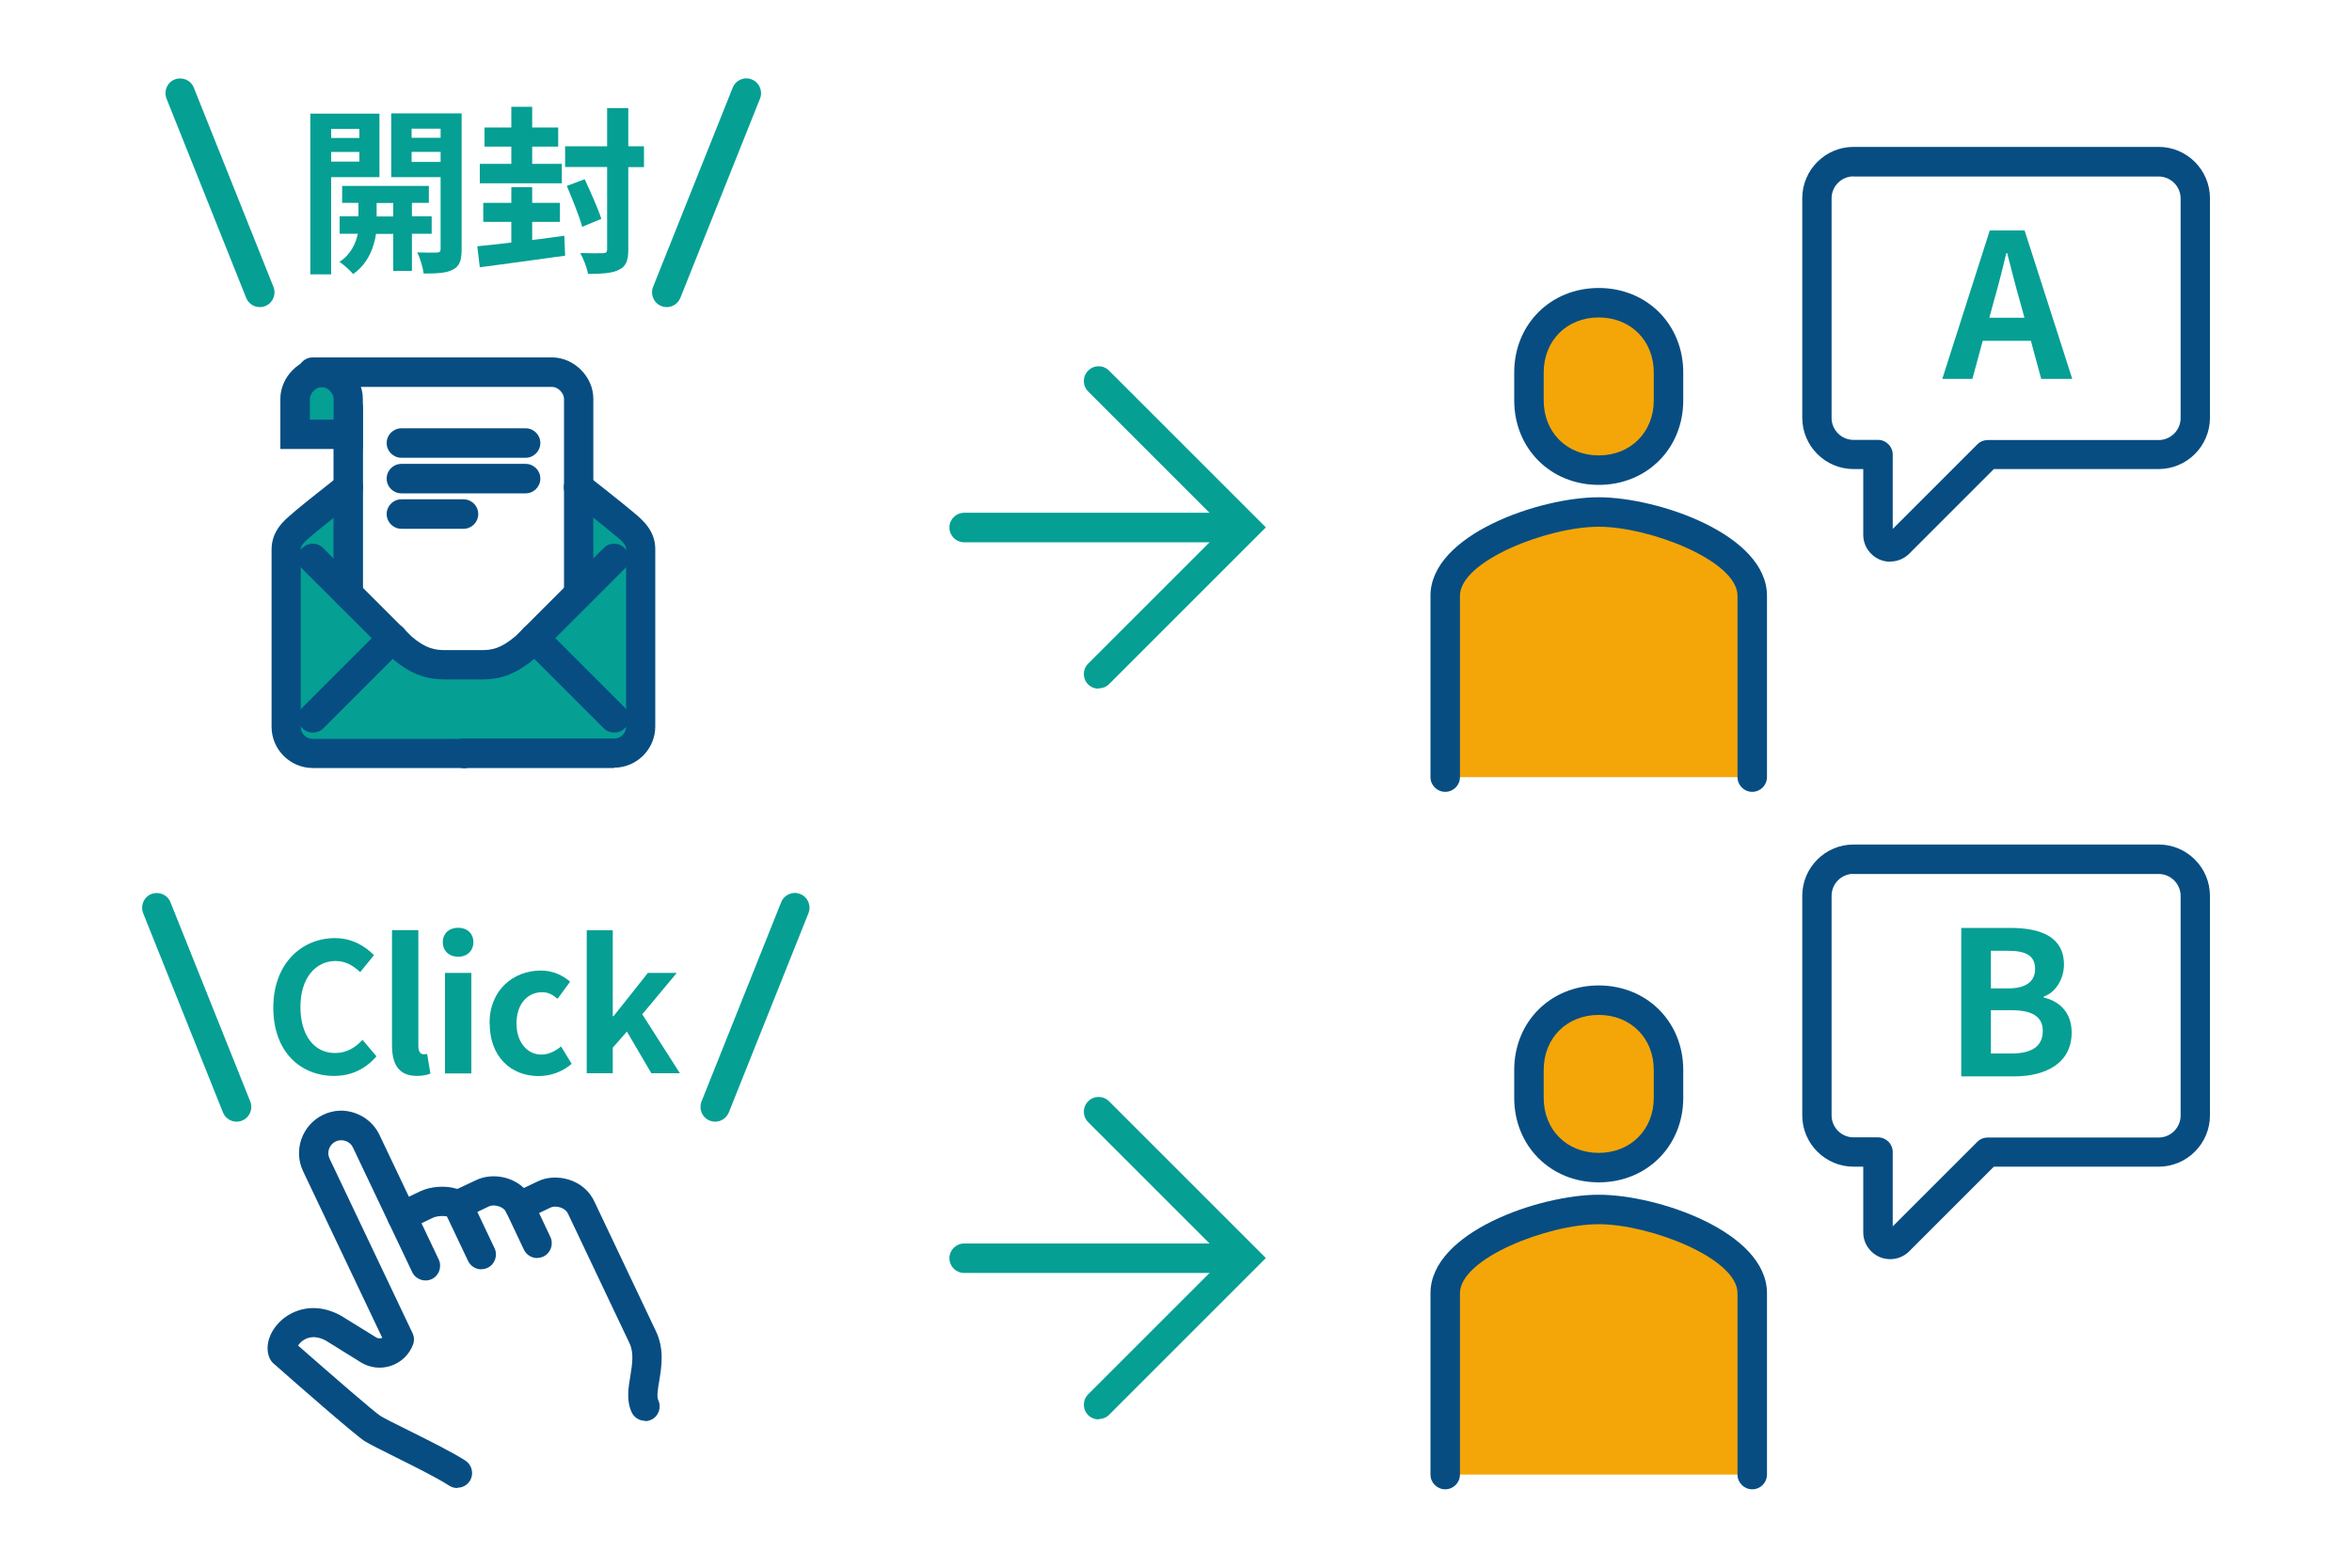 <?xml version="1.0" encoding="UTF-8"?><svg id="b" xmlns="http://www.w3.org/2000/svg" viewBox="0 0 150 100"><g id="c"><rect width="150" height="100" fill="none"/><path d="m21.12,11.3v6.2h-1.33V7.25h4.41v4.05h-3.08Zm0-3.08v.58h1.8v-.58h-1.8Zm1.8,2.09v-.62h-1.8v.62h1.8Zm3.35,4.61v2.36h-1.19v-2.36h-1.1c-.11.79-.49,1.9-1.46,2.56-.19-.24-.61-.6-.87-.78.73-.46,1.05-1.2,1.17-1.79h-1.16v-1.11h1.2v-.86h-1.04v-1.08h5.53v1.08h-1.08v.86h1.26v1.11h-1.26Zm-1.19-1.11v-.86h-1.06v.86h1.06Zm4.36,2.09c0,.7-.13,1.08-.54,1.29-.41.23-1.01.26-1.88.26-.05-.38-.23-1-.41-1.35.51.02,1.08.02,1.25.01.18,0,.24-.07.24-.23v-4.58h-3.15v-4.07h4.49v8.66Zm-3.19-7.69v.58h1.85v-.58h-1.85Zm1.85,2.12v-.64h-1.85v.64h1.85Z" fill="#059f94"/><path d="m35.99,15.04l.05,1.27c-1.91.27-3.96.54-5.44.74l-.16-1.34c.61-.06,1.36-.14,2.17-.24v-1.32h-1.79v-1.21h1.79v-1h1.33v1h1.77v1.21h-1.77v1.16l2.05-.27Zm-.16-3.35h-5.23v-1.24h2.01v-1.1h-1.71v-1.22h1.71v-1.32h1.33v1.32h1.66v1.22h-1.66v1.1h1.89v1.24Zm5.24-1.03h-1v5.25c0,.72-.15,1.08-.58,1.29-.42.23-1.08.27-1.99.27-.06-.38-.29-.96-.49-1.33.63.02,1.24.02,1.44.01.21,0,.27-.07.27-.25v-5.25h-2.68v-1.32h2.68v-2.43h1.35v2.43h1v1.32Zm-3.94,3.81c-.18-.68-.63-1.77-.98-2.61l1.14-.43c.37.81.86,1.89,1.06,2.53l-1.22.51Z" fill="#059f94"/><path d="m16.57,19.59c-.37,0-.72-.22-.87-.59l-5.08-12.71c-.19-.48.04-1.03.52-1.22.48-.19,1.03.04,1.22.52l5.08,12.71c.19.48-.04,1.03-.52,1.22-.11.05-.23.07-.35.07Z" fill="#059f94"/><path d="m42.52,19.59c-.12,0-.23-.02-.35-.07-.48-.19-.71-.74-.52-1.22l5.08-12.71c.19-.48.74-.72,1.22-.52.48.19.71.74.52,1.22l-5.08,12.71c-.15.37-.5.59-.87.59Z" fill="#059f94"/><polygon points="40.47 48.14 18.22 48.14 18.22 34.15 22.05 31.72 21.88 37.16 26.7 41.87 32.63 41.87 36.96 37.44 37.14 31.72 40.47 34.15 40.47 48.14" fill="#059f94"/><path d="m19.95,46.73c-.24,0-.48-.09-.66-.27-.37-.37-.37-.96,0-1.33l5.09-5.09c.37-.37.96-.37,1.33,0s.37.96,0,1.33l-5.09,5.09c-.18.18-.42.27-.66.27Z" fill="#074d82"/><path d="m22.21,38.82c-.52,0-.94-.42-.94-.94v-11.87c0-.52.42-.94.94-.94s.94.42.94.94v11.87c0,.52-.42.94-.94.94Z" fill="#074d82"/><path d="m29.56,48.99h-9.61c-1.45,0-2.63-1.18-2.63-2.63v-11.31c0-1.18.8-1.86,1.33-2.3l.12-.11c.5-.43,2.76-2.21,2.86-2.29.41-.32,1-.25,1.32.16.32.41.25,1-.16,1.32-.02.02-2.32,1.83-2.8,2.24l-.14.12c-.45.38-.67.59-.67.87v11.31c0,.42.34.76.76.76h9.61c.52,0,.94.42.94.94s-.42.94-.94.94Z" fill="#074d82"/><path d="m39.17,46.73c-.24,0-.48-.09-.66-.27l-5.09-5.09c-.37-.37-.37-.96,0-1.33s.96-.37,1.33,0l5.09,5.09c.37.37.37.96,0,1.33-.18.18-.42.27-.66.27Z" fill="#074d82"/><path d="m39.17,48.99h-9.61c-.52,0-.94-.42-.94-.94s.42-.94.94-.94h9.61c.42,0,.76-.34.76-.76v-11.31c0-.28-.21-.49-.67-.87l-.14-.11c-.47-.41-2.77-2.22-2.8-2.24-.41-.32-.48-.91-.16-1.32s.91-.48,1.32-.16c.1.08,2.35,1.85,2.86,2.29l.12.1c.53.45,1.33,1.12,1.33,2.3v11.31c0,1.45-1.18,2.63-2.63,2.63Z" fill="#074d82"/><path d="m30.69,43.34h-2.26c-1.11,0-2.12-.23-3.44-1.35l-5.71-5.7c-.37-.37-.37-.96,0-1.33s.96-.37,1.33,0l5.65,5.65c.93.79,1.51.86,2.16.86h2.26c.66,0,1.24-.07,2.22-.91l5.6-5.6c.37-.37.96-.37,1.33,0s.37.96,0,1.33l-5.65,5.65c-1.37,1.17-2.38,1.4-3.49,1.4Z" fill="#074d82"/><path d="m22.21,27.7h-3.39v-2.26c0-.83.76-1.7,1.7-1.7s1.7.86,1.7,1.7v2.26Z" fill="#059f94"/><path d="m23.15,28.64h-5.27v-3.2c0-1.4,1.23-2.63,2.63-2.63s2.63,1.23,2.63,2.63v3.2Zm-3.39-1.87h1.52v-1.32c0-.34-.36-.76-.76-.76s-.76.42-.76.76v1.32Z" fill="#074d82"/><path d="m36.91,38.82c-.52,0-.94-.42-.94-.94v-12.44c0-.34-.36-.76-.76-.76h-15.27c-.52,0-.94-.42-.94-.94s.42-.94.94-.94h15.27c1.4,0,2.63,1.23,2.63,2.63v12.44c0,.52-.42.94-.94.94Z" fill="#074d82"/><path d="m33.52,29.2h-7.92c-.52,0-.94-.42-.94-.94s.42-.94.94-.94h7.92c.52,0,.94.42.94.94s-.42.94-.94.94Z" fill="#074d82"/><path d="m33.52,31.47h-7.92c-.52,0-.94-.42-.94-.94s.42-.94.94-.94h7.92c.52,0,.94.42.94.94s-.42.94-.94.94Z" fill="#074d82"/><path d="m29.56,33.73h-3.96c-.52,0-.94-.42-.94-.94s.42-.94.94-.94h3.96c.52,0,.94.42.94.94s-.42.94-.94.94Z" fill="#074d82"/><path d="m41.14,90.63c-.35,0-.69-.2-.85-.53-.35-.75-.22-1.55-.09-2.33.12-.75.24-1.46-.05-2.08l-3.93-8.28c-.12-.24-.36-.35-.49-.39-.21-.07-.45-.07-.6,0l-1.59.76c-.47.22-1.03.02-1.25-.44-.19-.41-.8-.53-1.1-.39l-1.59.76c-.29.14-.63.12-.9-.05-.2-.13-.79-.12-1.07.01l-1.59.76c-.47.22-1.03.02-1.25-.44s-.02-1.03.44-1.25l1.59-.76c.62-.29,1.57-.39,2.35-.14l1.21-.57c.91-.43,2.2-.28,3.03.51l.9-.43c.58-.28,1.31-.31,1.98-.1.73.23,1.3.72,1.61,1.38l3.93,8.28c.55,1.15.36,2.28.21,3.19-.08.47-.17,1-.06,1.21.22.47.02,1.03-.44,1.25-.13.06-.27.09-.4.09Z" fill="#074d82"/><path d="m29.16,94.92c-.17,0-.35-.05-.51-.15-.78-.51-2.24-1.23-3.42-1.82-.9-.45-1.61-.8-1.97-1.02-.62-.39-4.61-3.89-5.82-4.96-.1-.08-.17-.19-.23-.3-.34-.72-.07-1.69.68-2.4.79-.75,2.22-1.24,3.83-.36l2.27,1.4c.14.09.28.06.35.04.01,0,.02,0,.04-.01l-5.05-10.63c-.64-1.34-.06-2.96,1.28-3.6.65-.31,1.38-.35,2.06-.1s1.22.73,1.53,1.38l3.78,7.95c.22.47.02,1.03-.44,1.25-.47.22-1.03.02-1.25-.44l-3.78-7.95c-.09-.2-.26-.35-.47-.42-.21-.07-.43-.06-.63.03-.41.2-.59.69-.39,1.1l5.29,11.13c.11.23.12.5.03.73-.24.64-.75,1.13-1.4,1.35-.65.22-1.35.14-1.93-.22l-2.22-1.38c-.47-.26-.95-.3-1.34-.09-.22.11-.36.28-.44.4,2.05,1.8,4.86,4.24,5.25,4.49.28.17,1.02.54,1.81.93,1.28.64,2.74,1.36,3.61,1.92.43.28.56.86.28,1.3-.18.28-.48.43-.79.43Z" fill="#074d82"/><path d="m30.7,80.97c-.35,0-.69-.2-.85-.54l-1.51-3.18c-.22-.47-.02-1.03.44-1.25.47-.22,1.03-.02,1.25.44l1.51,3.18c.22.47.02,1.03-.44,1.25-.13.06-.27.09-.4.09Z" fill="#074d82"/><path d="m34.26,80.25c-.35,0-.69-.2-.85-.54l-1.13-2.39c-.22-.47-.02-1.03.44-1.25.47-.22,1.03-.02,1.25.44l1.13,2.39c.22.47.02,1.03-.44,1.25-.13.06-.27.09-.4.09Z" fill="#074d82"/><path d="m17.43,64.27c0-2.79,1.8-4.43,3.94-4.43,1.08,0,1.93.52,2.48,1.09l-.88,1.08c-.43-.41-.93-.71-1.57-.71-1.28,0-2.24,1.1-2.24,2.92s.87,2.95,2.21,2.95c.73,0,1.29-.34,1.75-.84l.89,1.05c-.7.81-1.6,1.25-2.7,1.25-2.14,0-3.88-1.53-3.88-4.36Z" fill="#059f94"/><path d="m25,66.67v-7.34h1.68v7.4c0,.39.17.52.33.52.07,0,.11,0,.23-.02l.21,1.25c-.19.08-.47.15-.87.15-1.17,0-1.58-.77-1.58-1.96Z" fill="#059f94"/><path d="m28.24,60.1c0-.55.4-.92.98-.92s.97.37.97.92-.4.93-.97.93-.98-.37-.98-.93Zm.14,1.96h1.68v6.41h-1.68v-6.41Z" fill="#059f94"/><path d="m31.22,65.27c0-2.13,1.53-3.36,3.27-3.36.79,0,1.4.31,1.87.71l-.8,1.09c-.32-.27-.62-.42-.97-.42-.98,0-1.65.79-1.65,1.99s.68,1.99,1.59,1.99c.46,0,.89-.22,1.25-.52l.68,1.11c-.62.54-1.4.78-2.11.78-1.77,0-3.12-1.24-3.12-3.36Z" fill="#059f94"/><path d="m37.42,59.34h1.66v5.48h.05l2.19-2.76h1.84l-2.2,2.64,2.4,3.76h-1.82l-1.56-2.66-.9,1.03v1.63h-1.66v-9.13Z" fill="#059f94"/><path d="m15.09,71.55c-.37,0-.72-.22-.87-.59l-5.09-12.71c-.19-.48.04-1.03.52-1.22s1.03.04,1.22.52l5.09,12.71c.19.48-.04,1.03-.52,1.22-.11.05-.23.07-.35.07Z" fill="#059f94"/><path d="m45.61,71.55c-.12,0-.23-.02-.35-.07-.48-.19-.71-.74-.52-1.22l5.08-12.71c.19-.48.74-.72,1.22-.52.48.19.71.74.52,1.22l-5.08,12.71c-.15.37-.5.59-.87.59Z" fill="#059f94"/><line x1="79.32" y1="33.65" x2="61.49" y2="33.65" fill="#014a7d"/><path d="m79.32,34.59h-17.83c-.52,0-.94-.42-.94-.94s.42-.94.94-.94h17.83c.52,0,.94.42.94.94s-.42.94-.94.94Z" fill="#059f94"/><path d="m70.06,43.93c-.24,0-.48-.09-.66-.27-.37-.37-.37-.96,0-1.33l8.68-8.68-8.68-8.68c-.37-.37-.37-.96,0-1.33s.96-.37,1.33,0l10,10-10,10c-.18.18-.42.27-.66.27Z" fill="#059f94"/><line x1="79.32" y1="80.26" x2="61.49" y2="80.26" fill="#014a7d"/><path d="m79.32,81.2h-17.83c-.52,0-.94-.42-.94-.94s.42-.94.94-.94h17.83c.52,0,.94.42.94.94s-.42.94-.94.94Z" fill="#059f94"/><path d="m70.06,90.54c-.24,0-.48-.09-.66-.27-.37-.37-.37-.96,0-1.33l8.68-8.68-8.68-8.68c-.37-.37-.37-.96,0-1.33s.96-.37,1.33,0l10,10-10,10c-.18.18-.42.27-.66.27Z" fill="#059f94"/><path d="m111.75,49.57v-11.57c0-3.12-6.39-5.34-9.79-5.34s-9.79,2.22-9.79,5.34v11.57" fill="#f4a608"/><path d="m111.75,50.51c-.52,0-.94-.42-.94-.94v-11.57c0-2.23-5.6-4.4-8.85-4.4s-8.85,2.18-8.85,4.4v11.57c0,.52-.42.94-.94.94s-.94-.42-.94-.94v-11.57c0-3.89,6.95-6.28,10.73-6.28s10.73,2.38,10.73,6.28v11.57c0,.52-.42.94-.94.94Z" fill="#074d82"/><path d="m101.96,29.99c2.59,0,4.45-1.92,4.45-4.45v-1.78c0-2.53-1.86-4.45-4.45-4.45s-4.45,1.92-4.45,4.45v1.78c0,2.53,1.86,4.45,4.45,4.45Z" fill="#f4a608"/><path d="m101.96,30.93c-3.07,0-5.39-2.32-5.39-5.39v-1.78c0-3.07,2.32-5.39,5.39-5.39s5.39,2.32,5.39,5.39v1.78c0,3.07-2.32,5.39-5.39,5.39Zm0-10.68c-2.04,0-3.51,1.48-3.51,3.51v1.78c0,2.04,1.48,3.51,3.51,3.51s3.51-1.48,3.51-3.51v-1.78c0-2.04-1.48-3.51-3.51-3.51Z" fill="#074d82"/><path d="m120.55,35.83c-.22,0-.44-.04-.66-.13-.64-.27-1.06-.89-1.06-1.59v-4.19h-.62c-1.8,0-3.27-1.47-3.27-3.27v-14.01c0-1.8,1.47-3.27,3.27-3.27h19.46c1.8,0,3.27,1.47,3.27,3.27v14.01c0,1.8-1.47,3.27-3.27,3.27h-10.51l-5.4,5.4c-.33.33-.77.5-1.21.5Zm-2.34-24.58c-.77,0-1.4.63-1.4,1.4v14.01c0,.77.63,1.4,1.4,1.4h1.56c.52,0,.94.42.94.94v4.74l5.4-5.4c.18-.18.41-.27.66-.27h10.9c.77,0,1.4-.63,1.4-1.4v-14.01c0-.77-.63-1.4-1.4-1.4h-19.46Z" fill="#074d82"/><path d="m126.9,14.7h2.22l3.04,9.47h-1.98l-.66-2.43h-3.07l-.66,2.43h-1.92l3.03-9.47Zm-.04,5.57h2.25l-.28-1.03c-.29-.98-.55-2.07-.82-3.09h-.06c-.24,1.04-.52,2.11-.8,3.09l-.28,1.03Z" fill="#059f94"/><path d="m111.75,94.06v-11.57c0-3.12-6.39-5.34-9.79-5.34s-9.79,2.22-9.79,5.34v11.57" fill="#f4a608"/><path d="m111.75,95c-.52,0-.94-.42-.94-.94v-11.57c0-2.23-5.6-4.4-8.85-4.4s-8.85,2.18-8.85,4.4v11.57c0,.52-.42.94-.94.94s-.94-.42-.94-.94v-11.57c0-3.89,6.95-6.28,10.73-6.28s10.73,2.38,10.73,6.28v11.57c0,.52-.42.94-.94.94Z" fill="#074d82"/><path d="m101.96,74.48c2.59,0,4.45-1.92,4.45-4.45v-1.78c0-2.53-1.86-4.45-4.45-4.45s-4.45,1.92-4.45,4.45v1.78c0,2.53,1.86,4.45,4.45,4.45Z" fill="#f4a608"/><path d="m101.96,75.42c-3.07,0-5.39-2.32-5.39-5.39v-1.78c0-3.07,2.32-5.39,5.39-5.39s5.39,2.32,5.39,5.39v1.78c0,3.07-2.32,5.39-5.39,5.39Zm0-10.68c-2.04,0-3.51,1.48-3.51,3.51v1.78c0,2.04,1.48,3.51,3.51,3.51s3.51-1.48,3.51-3.51v-1.78c0-2.04-1.48-3.51-3.51-3.51Z" fill="#074d82"/><path d="m120.55,80.32c-.22,0-.45-.04-.66-.13-.64-.27-1.06-.89-1.06-1.58v-4.19h-.62c-1.8,0-3.27-1.47-3.27-3.27v-14.01c0-1.8,1.47-3.27,3.27-3.27h19.46c1.8,0,3.27,1.47,3.27,3.27v14.01c0,1.8-1.47,3.27-3.27,3.27h-10.51l-5.4,5.4c-.33.33-.77.5-1.21.5Zm-2.34-24.58c-.77,0-1.4.63-1.4,1.4v14.01c0,.77.63,1.4,1.4,1.4h1.56c.52,0,.94.42.94.94v4.74l5.4-5.4c.18-.18.41-.27.66-.27h10.9c.77,0,1.4-.63,1.4-1.4v-14.01c0-.77-.63-1.4-1.4-1.4h-19.46Z" fill="#074d82"/><path d="m125.08,59.19h3.13c1.94,0,3.42.57,3.42,2.34,0,.87-.49,1.76-1.29,2.04v.06c1.02.24,1.78.96,1.78,2.24,0,1.9-1.58,2.79-3.67,2.79h-3.37v-9.47Zm2.99,3.86c1.2,0,1.72-.49,1.72-1.24,0-.83-.56-1.16-1.7-1.16h-1.12v2.4h1.1Zm.22,4.15c1.29,0,1.99-.46,1.99-1.44,0-.92-.69-1.32-1.99-1.32h-1.32v2.76h1.32Z" fill="#059f94"/></g></svg>